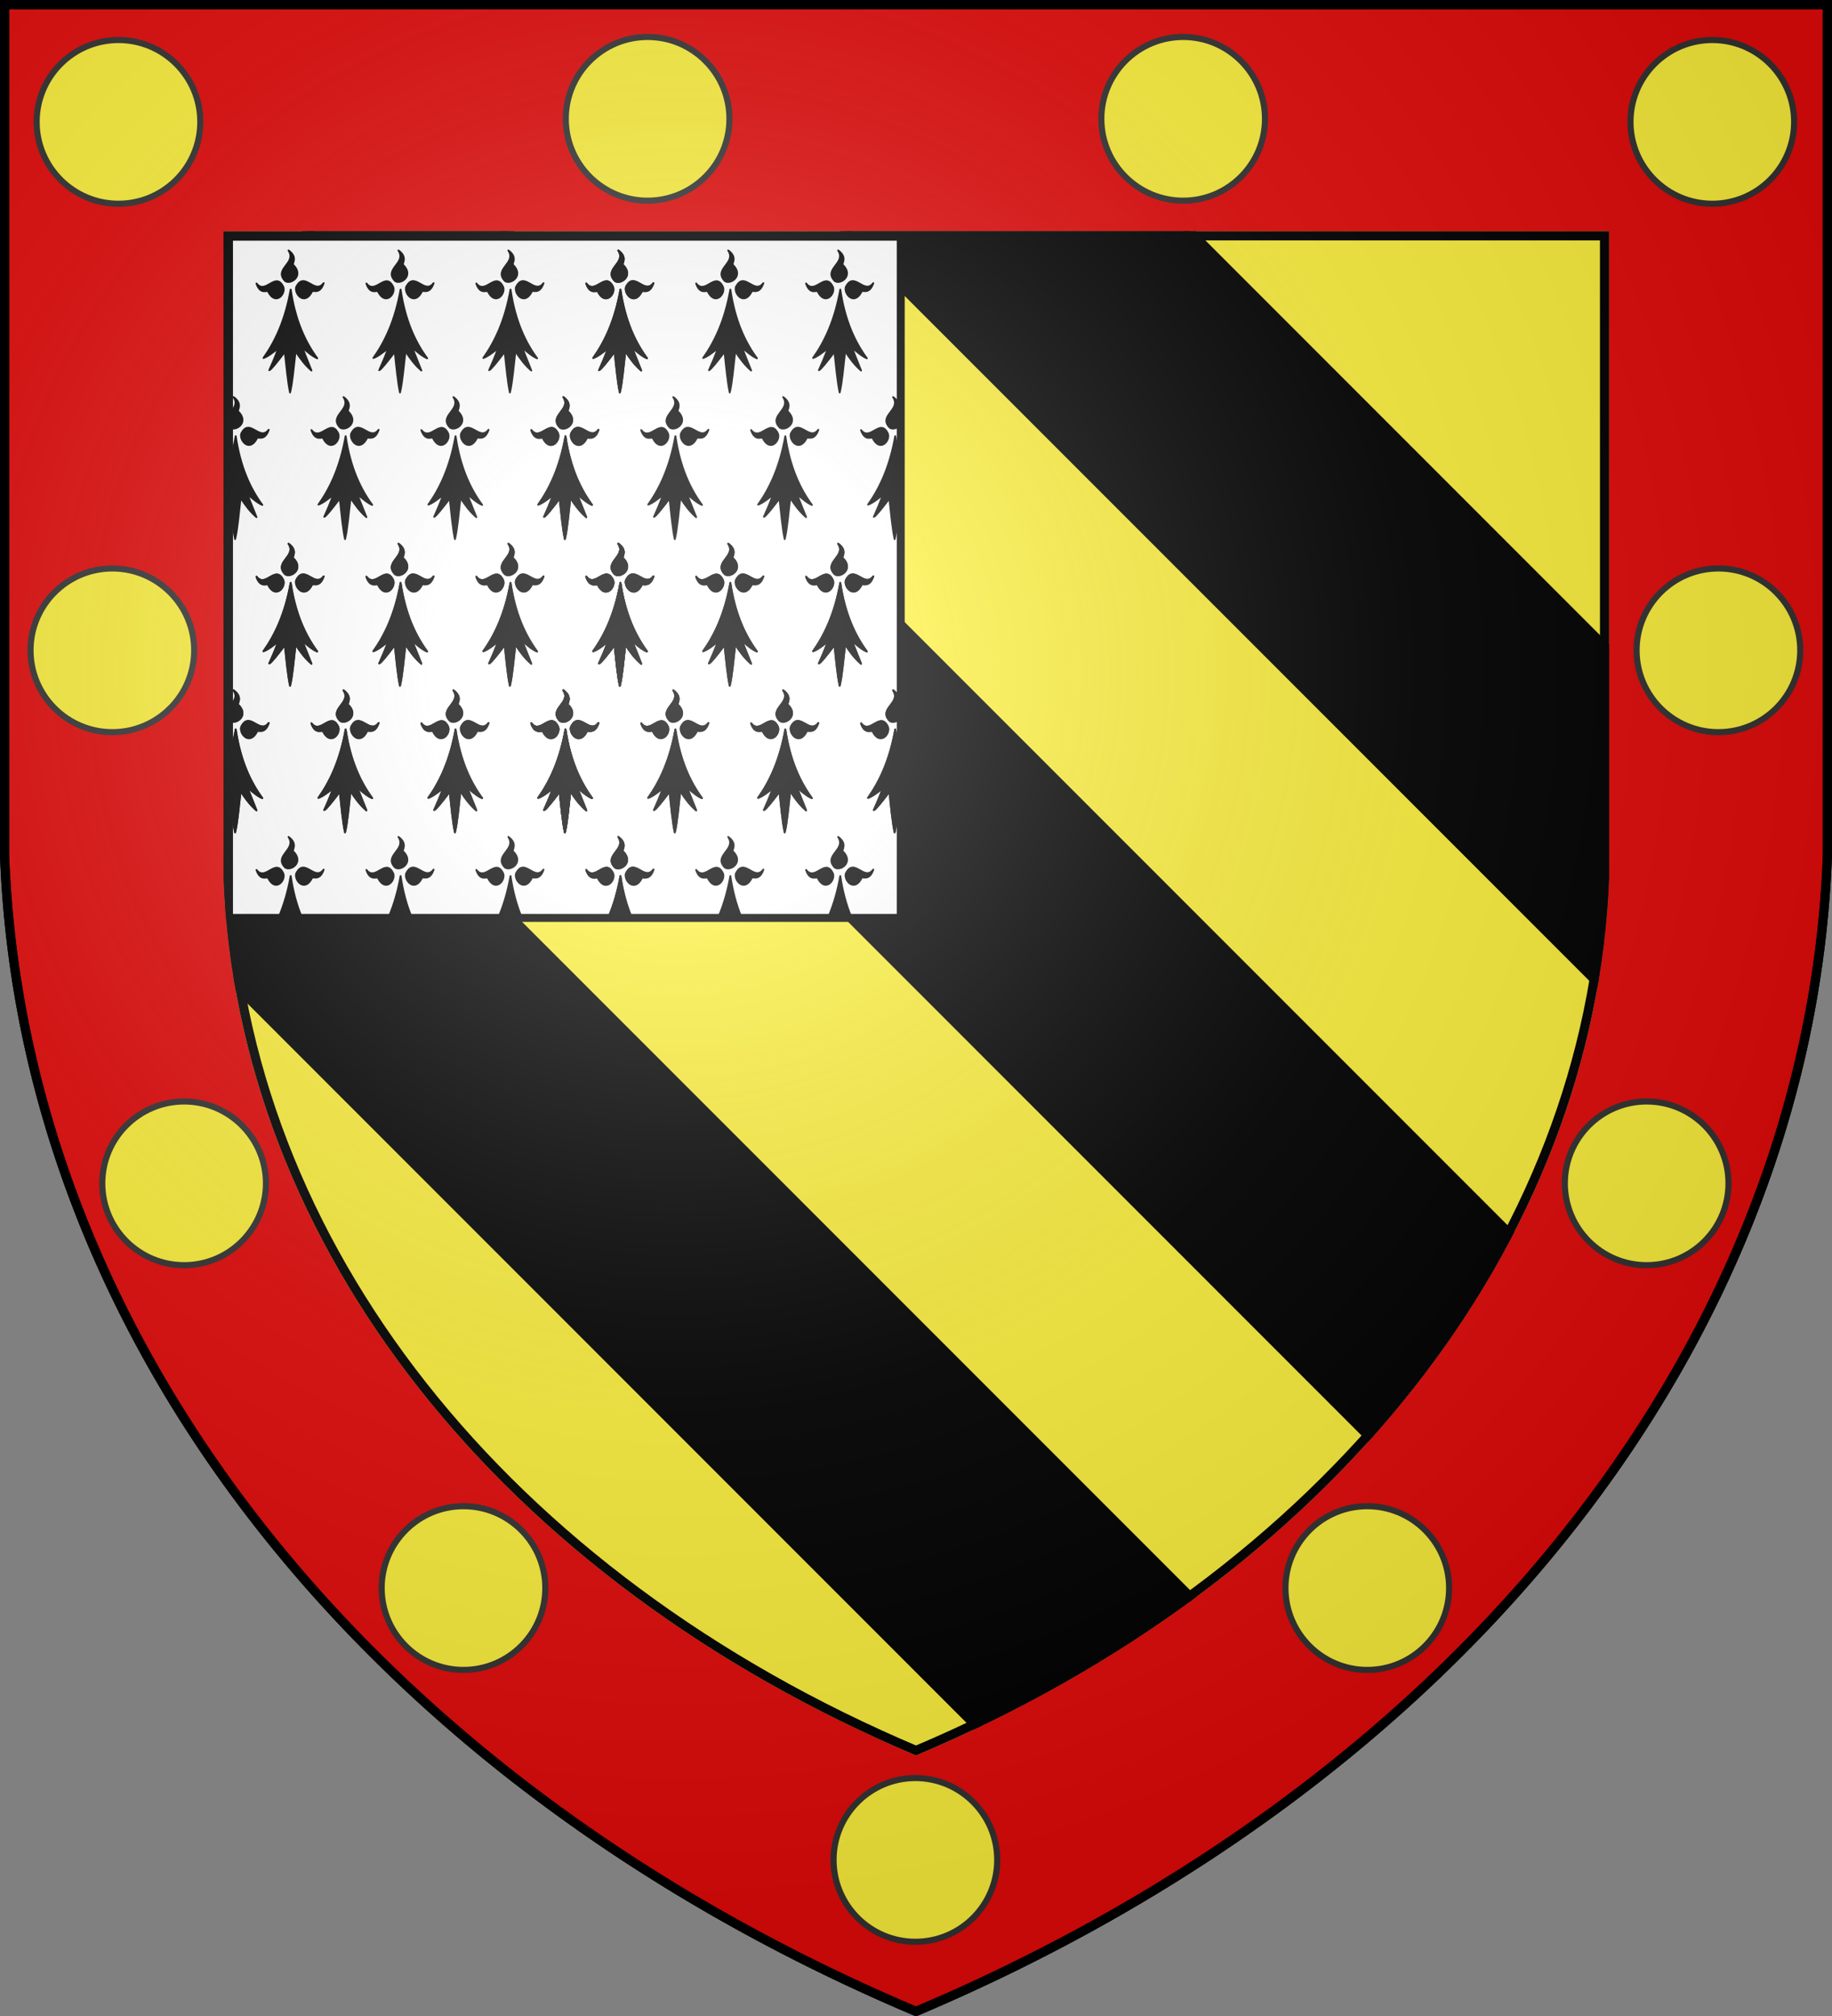 <?xml version="1.0" encoding="UTF-8" standalone="no"?><svg version="1.1" width="600" height="660" stroke="#000" stroke-width="3" xmlns="http://www.w3.org/2000/svg" xmlns:xlink="http://www.w3.org/1999/xlink"><rect width="100%" height="100%" fill="#808080" stroke="none"/><defs><radialGradient id="G" cx="221" cy="226" r="300" gradientTransform="matrix(1.35,0,0,1.35,-77,-85)" gradientUnits="userSpaceOnUse"><stop offset="0" stop-color="#fff" stop-opacity=".3"/><stop offset=".2" stop-color="#fff" stop-opacity=".25"/><stop offset=".6" stop-color="#666" stop-opacity=".13"/><stop offset="1" stop-color="#000" stop-opacity=".13"/></radialGradient><clipPath id="A"><path id="B" d="M 73.2 75.7 L 527 75.7 L 527 287.2 C 522.5 407.7 436 517.3 300 574.7 C 164 517.3 77.7 407.7 73.2 287.2 Z"/></clipPath><clipPath id="C"><rect id="D" x="75" y="77.5" width="220" height="223"/></clipPath></defs><g fill="#e20909"><path id="S" d="M1.5 1.5h597V280A570 445 0 0 1 300 658.5 570 445 0 0 1 1.5 280Z"/></g><g clip-path="url(#A)"><use xlink:href="#B" fill="#fcef3c" stroke-width="6"/><path fill="#000" d="M125-222v79.5h590v-79.5zm0 158v79.5h590v-79.5zm0 158v79.5h590v-79.5z" transform="rotate(45)"/><use xlink:href="#D" fill="#fff" stroke-width="2.6"/><g clip-path="url(#C)"><g id="E"><g id="H"><g id="J"><g id="L"><path id="W" stroke-width=".6" stroke-linejoin="round" d="M 96 86.7 C 95.5 86.4 97.7 84.3 94.5 82 C 97.3 86.2 89.5 88 93.4 92 C 95.2 93.3 99.7 90.3 96 86.7 Z M 87.8 95.4 C 87.6 94.8 85.3 96.7 84 92.8 C 87 96.7 90.3 88.6 92.8 94 C 93.6 96.3 90.2 100.2 87.8 95.4 Z M 102.2 95.4 C 102.4 94.8 104.7 96.6 106 92.7 C 103 96.7 99.7 88.5 97 94 C 96.4 96.3 99.8 100.2 102.2 95.4 Z M 95.2 94.8 C 93.4 105 90 112 86.3 117.2 C 87.8 116.7 89.6 115.2 91.2 114 C 90.2 116.6 89.2 119 88.2 121.2 C 88.8 121 90.7 118.6 93.3 115.2 C 93.8 120 94.3 125.3 95 128.5 C 95.8 125.3 96.2 120 96.8 115 C 98.3 117.3 99.9 119.5 102 121.3 L 99 113.8 C 100.5 115 102.2 116.6 103.9 117.3 C 100 112 96.7 105 95.2 94.8 Z"/><use xlink:href="#W" x="36"/><use xlink:href="#W" x="72"/><use xlink:href="#W" x="108"/></g><use xlink:href="#L" x="108"/></g><use xlink:href="#J" x="-18" y="48"/></g><use xlink:href="#H" y="96"/></g><use xlink:href="#E" y="96"/></g></g><circle id="Z" fill="#fcef3c" stroke="#333" stroke-width="2" cx="38.8" cy="39.9" r="26.8"/><use xlink:href="#Z" x="173.3" y="-1"/><use xlink:href="#Z" x="348.7" y="-1"/><use xlink:href="#Z" x="522"/><use xlink:href="#Z" x="-2" y="173"/><use xlink:href="#Z" x="524" y="173"/><use xlink:href="#Z" x="21.5" y="347.5"/><use xlink:href="#Z" x="500.5" y="347.5"/><use xlink:href="#Z" x="113" y="480"/><use xlink:href="#Z" x="409" y="480"/><use xlink:href="#Z" x="261" y="569"/><use xlink:href="#S" fill="url(#G)"/></svg>